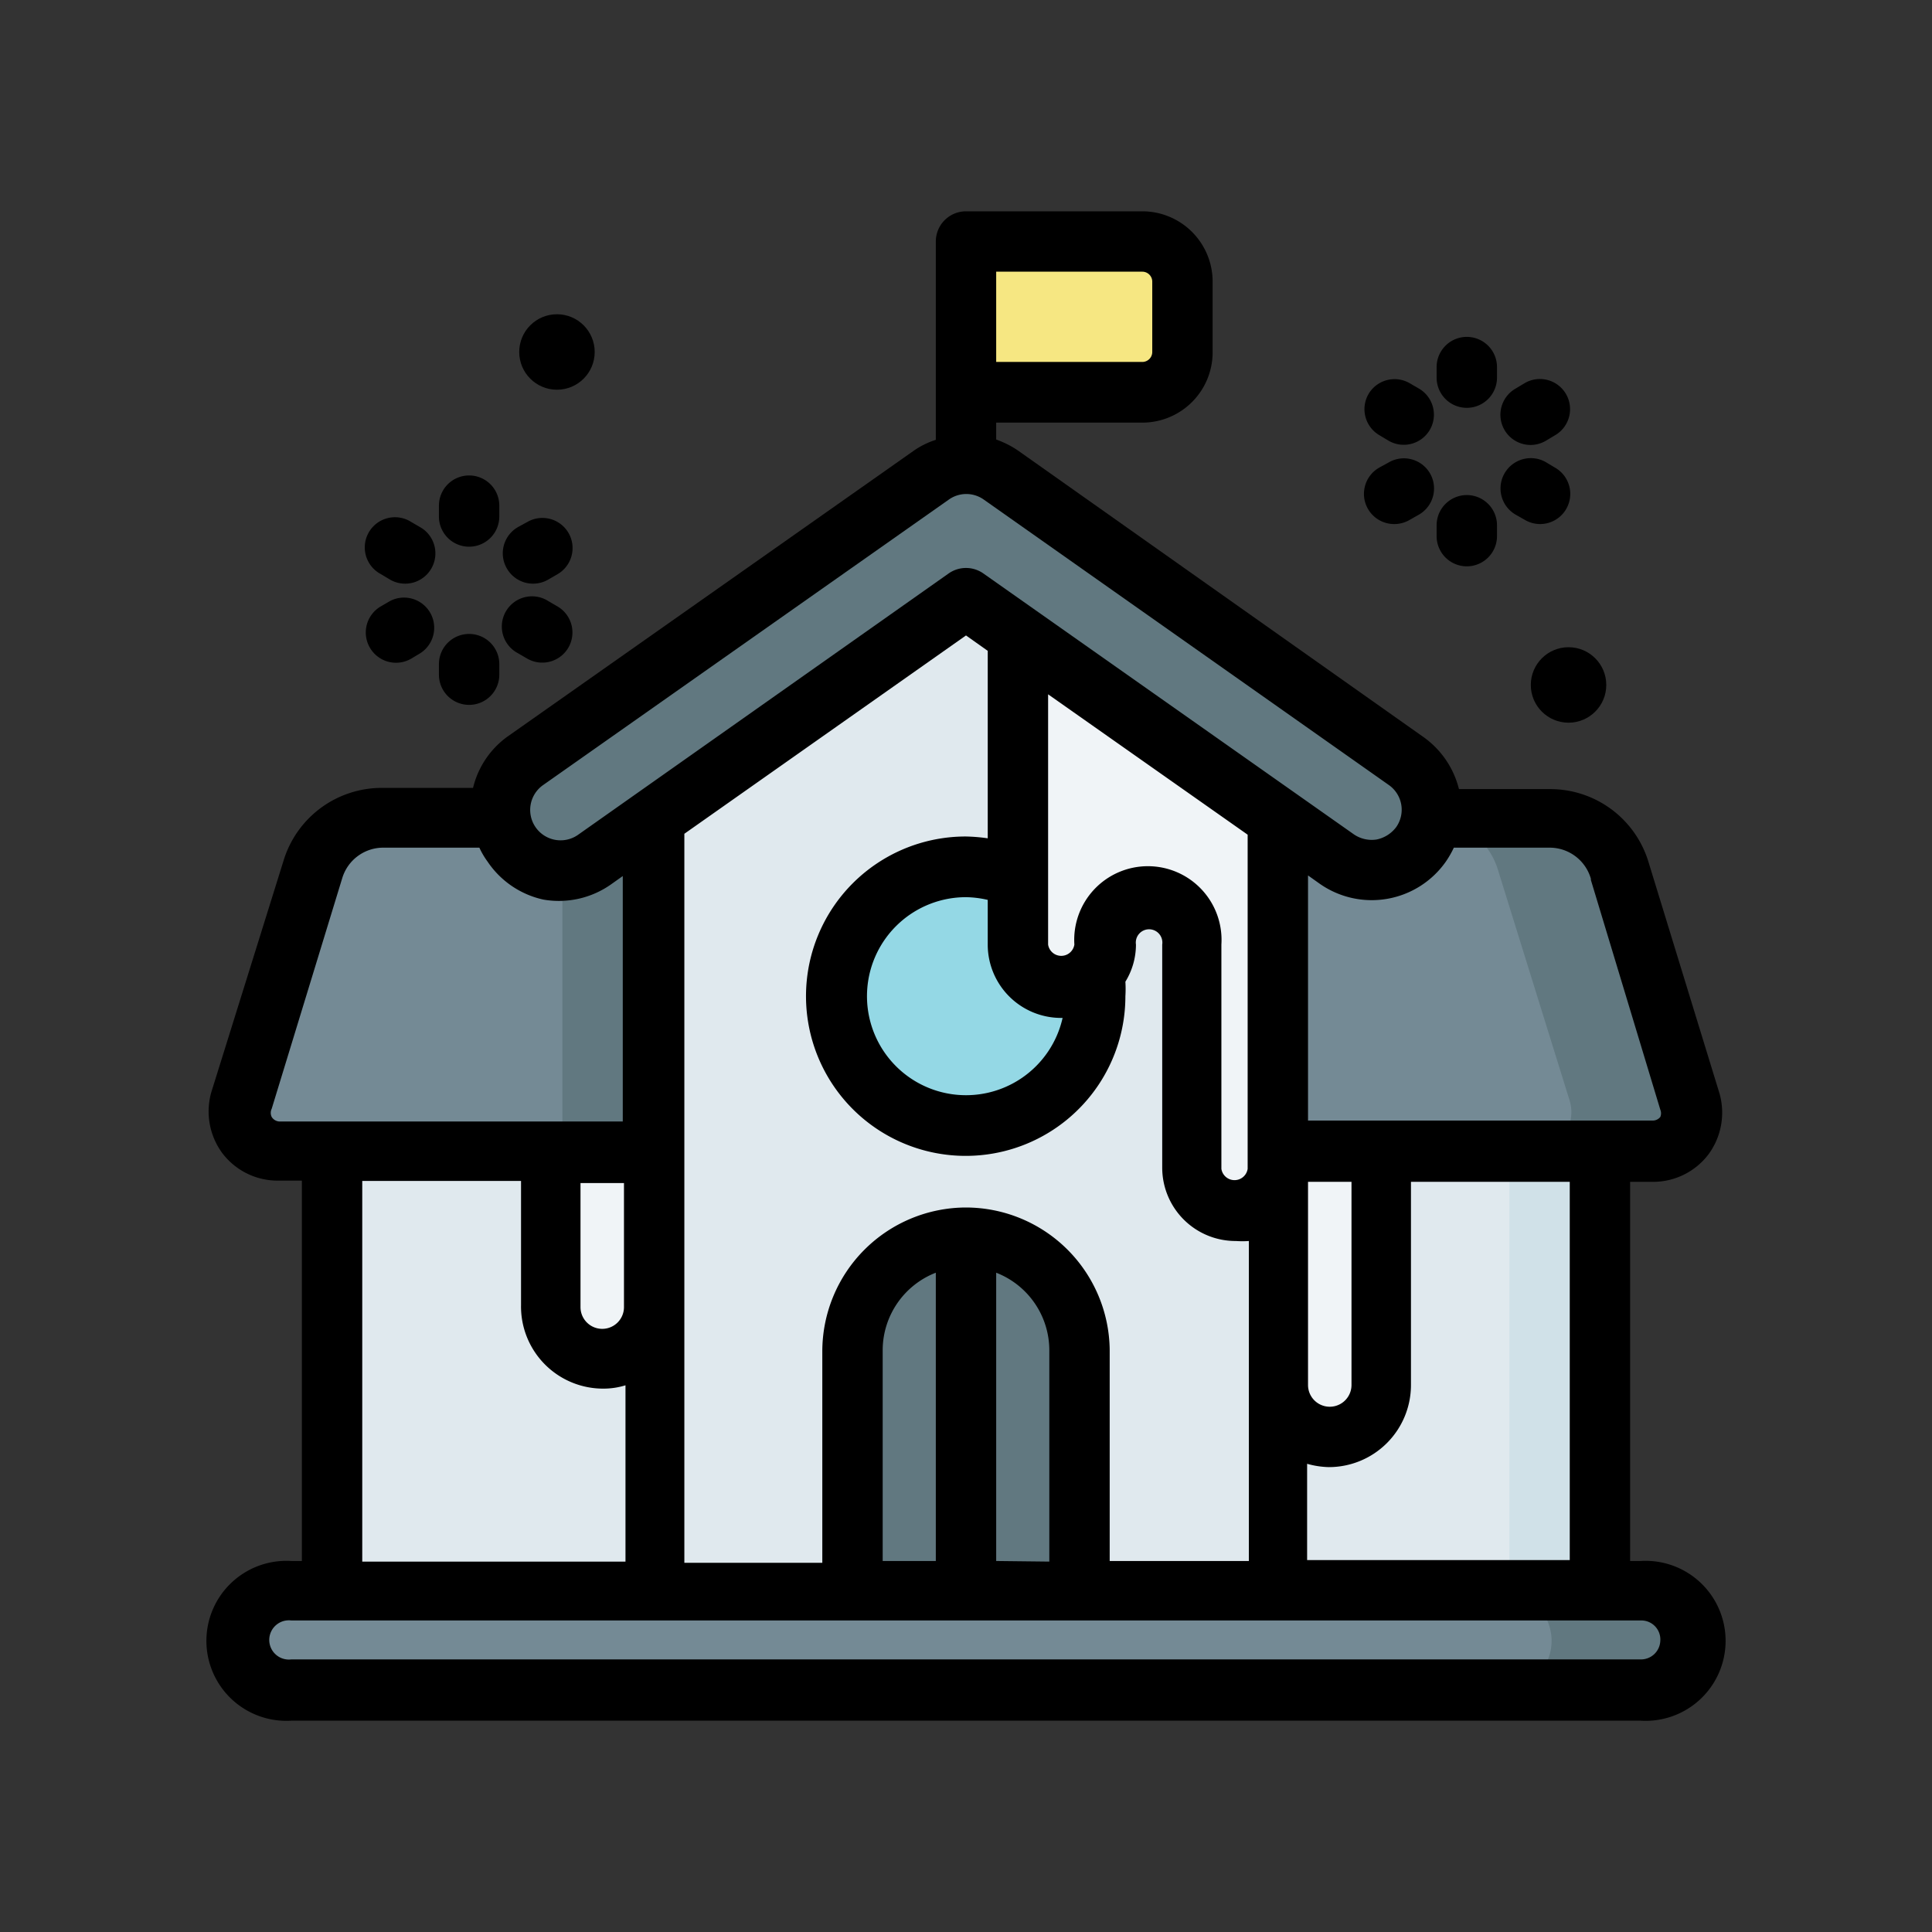 <?xml version="1.0" ?>
<!-- Скачано с сайта svg4.ru / Downloaded from svg4.ru -->
<svg width="800px" height="800px" viewBox="0 0 64 64" xmlns="http://www.w3.org/2000/svg">
<rect x="0" y="0" width="64" height="64" fill="#333333" stroke="none"/>
<defs>
<style>.cls-1{fill:#e0e9ee;}.cls-2{fill:#f0f4f7;}.cls-3{fill:#748a95;}.cls-4{fill:#617880;}.cls-5{fill:#94d8e5;}.cls-6{fill:#f6e782;}.cls-7{fill:#d0e1e8;}</style>
</defs>
<g id="School">
<path class="cls-1" d="M53,52.71V38.15L34,32.12l-23,6V52.71l20,1.37Z" id="path33900-1"/>
<path class="cls-2" d="M18.23,38.15v5.11a1.72,1.72,0,1,0,3.44,0l2.85-2.11-.77-5.58-6.09-1.1Z" id="path165002-4-9"/>
<path class="cls-2" d="M42.33,45.88a1.72,1.72,0,1,0,3.44,0V34.08l-5.38.16L39,43.15Z" id="path165515-7-4"/>
<path class="cls-3" d="M54.76,38.15A1.3,1.3,0,0,0,56,36.47l-2.35-7.66a2.42,2.42,0,0,0-2.32-1.71H12.67a2.42,2.42,0,0,0-2.32,1.71L8,36.47a1.3,1.3,0,0,0,1.24,1.68Z" id="path33902-2"/>
<path class="cls-4" d="M18.63,27.1v11H39.28v-11Z" id="path514588"/>
<path class="cls-1" d="M42.33,27.1V52.71H21.67V27.1l10.71-9.2Z" id="rect154671-8-6"/>
<path class="cls-4" d="M28.24,52.71v-8a3.76,3.76,0,1,1,7.52,0v8l-4,1Z" id="rect156661-3-3"/>
<path class="cls-5" d="M36.22,32.25a4.74,4.74,0,0,1,.06.75h0a4.31,4.31,0,1,1-2.56-3.92Z" id="path34339-9"/>
<path class="cls-2" d="M42.33,27.38v11.3a1.44,1.44,0,0,1-2.87,0V31.29a1.44,1.44,0,1,0-2.87,0,1.44,1.44,0,0,1-2.87,0V21l2.77-.56Z" id="path128784-6-0-2-4-7-1-2-7"/>
<path class="cls-4" d="M30.85,15.75,17.41,25.2a2,2,0,0,0,2.3,3.28L32,19.83l12.29,8.65a2,2,0,0,0,2.3-3.28L33.15,15.75A2,2,0,0,0,30.85,15.75Z" id="path157460-7-5"/>
<path class="cls-6" d="M32,8h5.84a1.32,1.32,0,0,1,1.33,1.33v2.33A1.32,1.32,0,0,1,37.84,13H32Z" id="rect34721-3"/>
<path class="cls-4" d="M47.3,27.1a2.42,2.42,0,0,1,2.32,1.71L52,36.47a1.31,1.31,0,0,1-1.25,1.68h4A1.3,1.3,0,0,0,56,36.47l-2.35-7.66a2.42,2.42,0,0,0-2.32-1.71Z" id="path508823"/>
<path class="cls-7" d="M53,52.71V38.15H50V52.71Z" id="path516668"/>
<path class="cls-3" d="M9.65,52.71h44.7a1.65,1.65,0,1,1,0,3.29H9.65a1.65,1.65,0,1,1,0-3.29Z" id="path140620-1-2-7"/>
<path class="cls-4" d="M49.62,52.71a1.65,1.65,0,1,1,0,3.29h4.73a1.65,1.65,0,1,0,0-3.29Z" id="path511425"/>
<path d="M17.16,21.64l.31.18a1,1,0,0,0,1.36-.37,1,1,0,0,0-.36-1.36l-.31-.18a1,1,0,1,0-1,1.73Z"/>
<path d="M12.92,19.2a1,1,0,0,0,1.37-.37,1,1,0,0,0-.36-1.36l-.31-.18a1,1,0,1,0-1,1.73Z"/>
<path d="M12.25,21.45a1,1,0,0,0,1.37.37l.3-.18a1,1,0,0,0-1-1.73l-.31.18A1,1,0,0,0,12.25,21.45Z"/>
<path d="M16.79,18.83a1,1,0,0,0,1.37.37l.31-.18a1,1,0,0,0,.36-1.37,1,1,0,0,0-1.36-.36l-.31.17A1,1,0,0,0,16.79,18.83Z"/>
<path d="M15.54,23.35h0a1,1,0,0,0,1-1V22a1,1,0,0,0-1-1h0a1,1,0,0,0-1,1v.35A1,1,0,0,0,15.54,23.35Z"/>
<path d="M15.54,18.11h0a1,1,0,0,0,1-1v-.36a1,1,0,0,0-1-1h0a1,1,0,0,0-1,1v.35A1,1,0,0,0,15.54,18.11Z"/>
<path d="M50.21,17.05l.3.17a1,1,0,0,0,.5.14,1,1,0,0,0,.5-1.87l-.3-.18a1,1,0,1,0-1,1.74Z"/>
<path d="M47,12.87l-.31-.18a1,1,0,0,0-1.36.37,1,1,0,0,0,.37,1.36l.3.18a1,1,0,0,0,1.37-.37A1,1,0,0,0,47,12.87Z"/>
<path d="M46,15.32l-.31.17a1,1,0,0,0,.51,1.87,1,1,0,0,0,.5-.14l.3-.17a1,1,0,0,0,.37-1.37A1,1,0,0,0,46,15.32Z"/>
<path d="M50.71,14.74a1,1,0,0,0,.5-.14l.3-.18a1,1,0,0,0,.37-1.36,1,1,0,0,0-1.37-.37l-.3.18a1,1,0,0,0,.5,1.87Z"/>
<path d="M47.59,17.76a1,1,0,1,0,2,0V17.4a1,1,0,0,0-2,0Z"/>
<path d="M48.59,13.51a1,1,0,0,0,1-1v-.35a1,1,0,1,0-2,0v.35A1,1,0,0,0,48.59,13.51Z"/>
<circle cx="51.96" cy="22.69" r="1.25"/>
<circle cx="18.45" cy="11.66" r="1.25"/>
<path d="M54.76,39.15a2.3,2.3,0,0,0,1.85-.93,2.33,2.33,0,0,0,.35-2l-2.35-7.66a3.4,3.4,0,0,0-3.28-2.42h-3a3,3,0,0,0-1.17-1.72L33.73,14.93a3.14,3.14,0,0,0-.73-.37V14h4.84a2.33,2.33,0,0,0,2.33-2.33V9.33A2.33,2.33,0,0,0,37.84,7H32a1,1,0,0,0-1,1v6.57a2.75,2.75,0,0,0-.73.36L16.84,24.38a2.94,2.94,0,0,0-1.17,1.72h-3a3.4,3.4,0,0,0-3.28,2.42L7,36.18a2.33,2.33,0,0,0,.35,2,2.3,2.3,0,0,0,1.85.93H10V51.71H9.65a2.65,2.65,0,1,0,0,5.29h44.7a2.65,2.65,0,1,0,0-5.29H54V39.15Zm-2.06-10L55,36.76A.31.31,0,0,1,55,37a.32.32,0,0,1-.24.12H43.33V29l.38.27a3,3,0,0,0,4.18-.72,3.17,3.17,0,0,0,.27-.47h3.17A1.42,1.42,0,0,1,52.7,29.11ZM33,51.71V42.16a2.76,2.76,0,0,1,1.76,2.57v7Zm-3.76,0v-7A2.76,2.76,0,0,1,31,42.16v9.55ZM32,40a4.77,4.77,0,0,0-4.76,4.77v7H22.67V27.62L32,21.05l.72.51v6.21a5.83,5.83,0,0,0-.72-.06A5.29,5.29,0,1,0,37.28,33a3.88,3.88,0,0,0,0-.48,2.35,2.35,0,0,0,.35-1.23.44.44,0,1,1,.87,0v7.39a2.43,2.43,0,0,0,2.44,2.43,3.13,3.13,0,0,0,.43,0V51.71H36.76v-7A4.77,4.77,0,0,0,32,40Zm-12.77-.81h1.44v4.11a.72.72,0,0,1-1.44,0Zm22.1-.47a.44.44,0,0,1-.87,0V31.29a2.44,2.44,0,1,0-4.87,0,.44.44,0,0,1-.87,0V23l6.61,4.65Zm-6.18-5h.05a3.28,3.28,0,1,1-3.2-4,3.38,3.38,0,0,1,.72.09v1.49A2.43,2.43,0,0,0,35.15,33.72Zm8.18,5.43h1.44v6.73a.72.72,0,0,1-1.44,0ZM38.17,9.33v2.33a.33.33,0,0,1-.33.33H33V9h4.84A.33.33,0,0,1,38.17,9.33ZM18,26l13.43-9.45a1,1,0,0,1,1.16,0L46,26a1,1,0,0,1,.25,1.4,1.08,1.08,0,0,1-.65.41,1.05,1.05,0,0,1-.75-.17L32.58,19a1,1,0,0,0-1.16,0L19.14,27.66A1,1,0,1,1,18,26ZM9,37a.31.31,0,0,1,0-.27l2.34-7.65a1.42,1.42,0,0,1,1.37-1h3.17a2.64,2.64,0,0,0,.27.46A3,3,0,0,0,18,29.8a3,3,0,0,0,2.25-.51l.38-.27v8.13H9.24A.32.32,0,0,1,9,37Zm3,2.12h5.26v4.11A2.72,2.72,0,0,0,20,46a2.46,2.46,0,0,0,.72-.11v5.84H12Zm43,15.2a.64.64,0,0,1-.65.65H9.65a.65.65,0,1,1,0-1.29h44.7A.63.63,0,0,1,55,54.35Zm-3-2.64h-8.7V48.49a2.85,2.85,0,0,0,.72.11,2.72,2.72,0,0,0,2.72-2.72V39.15H52Z"/>
</g>
</svg>